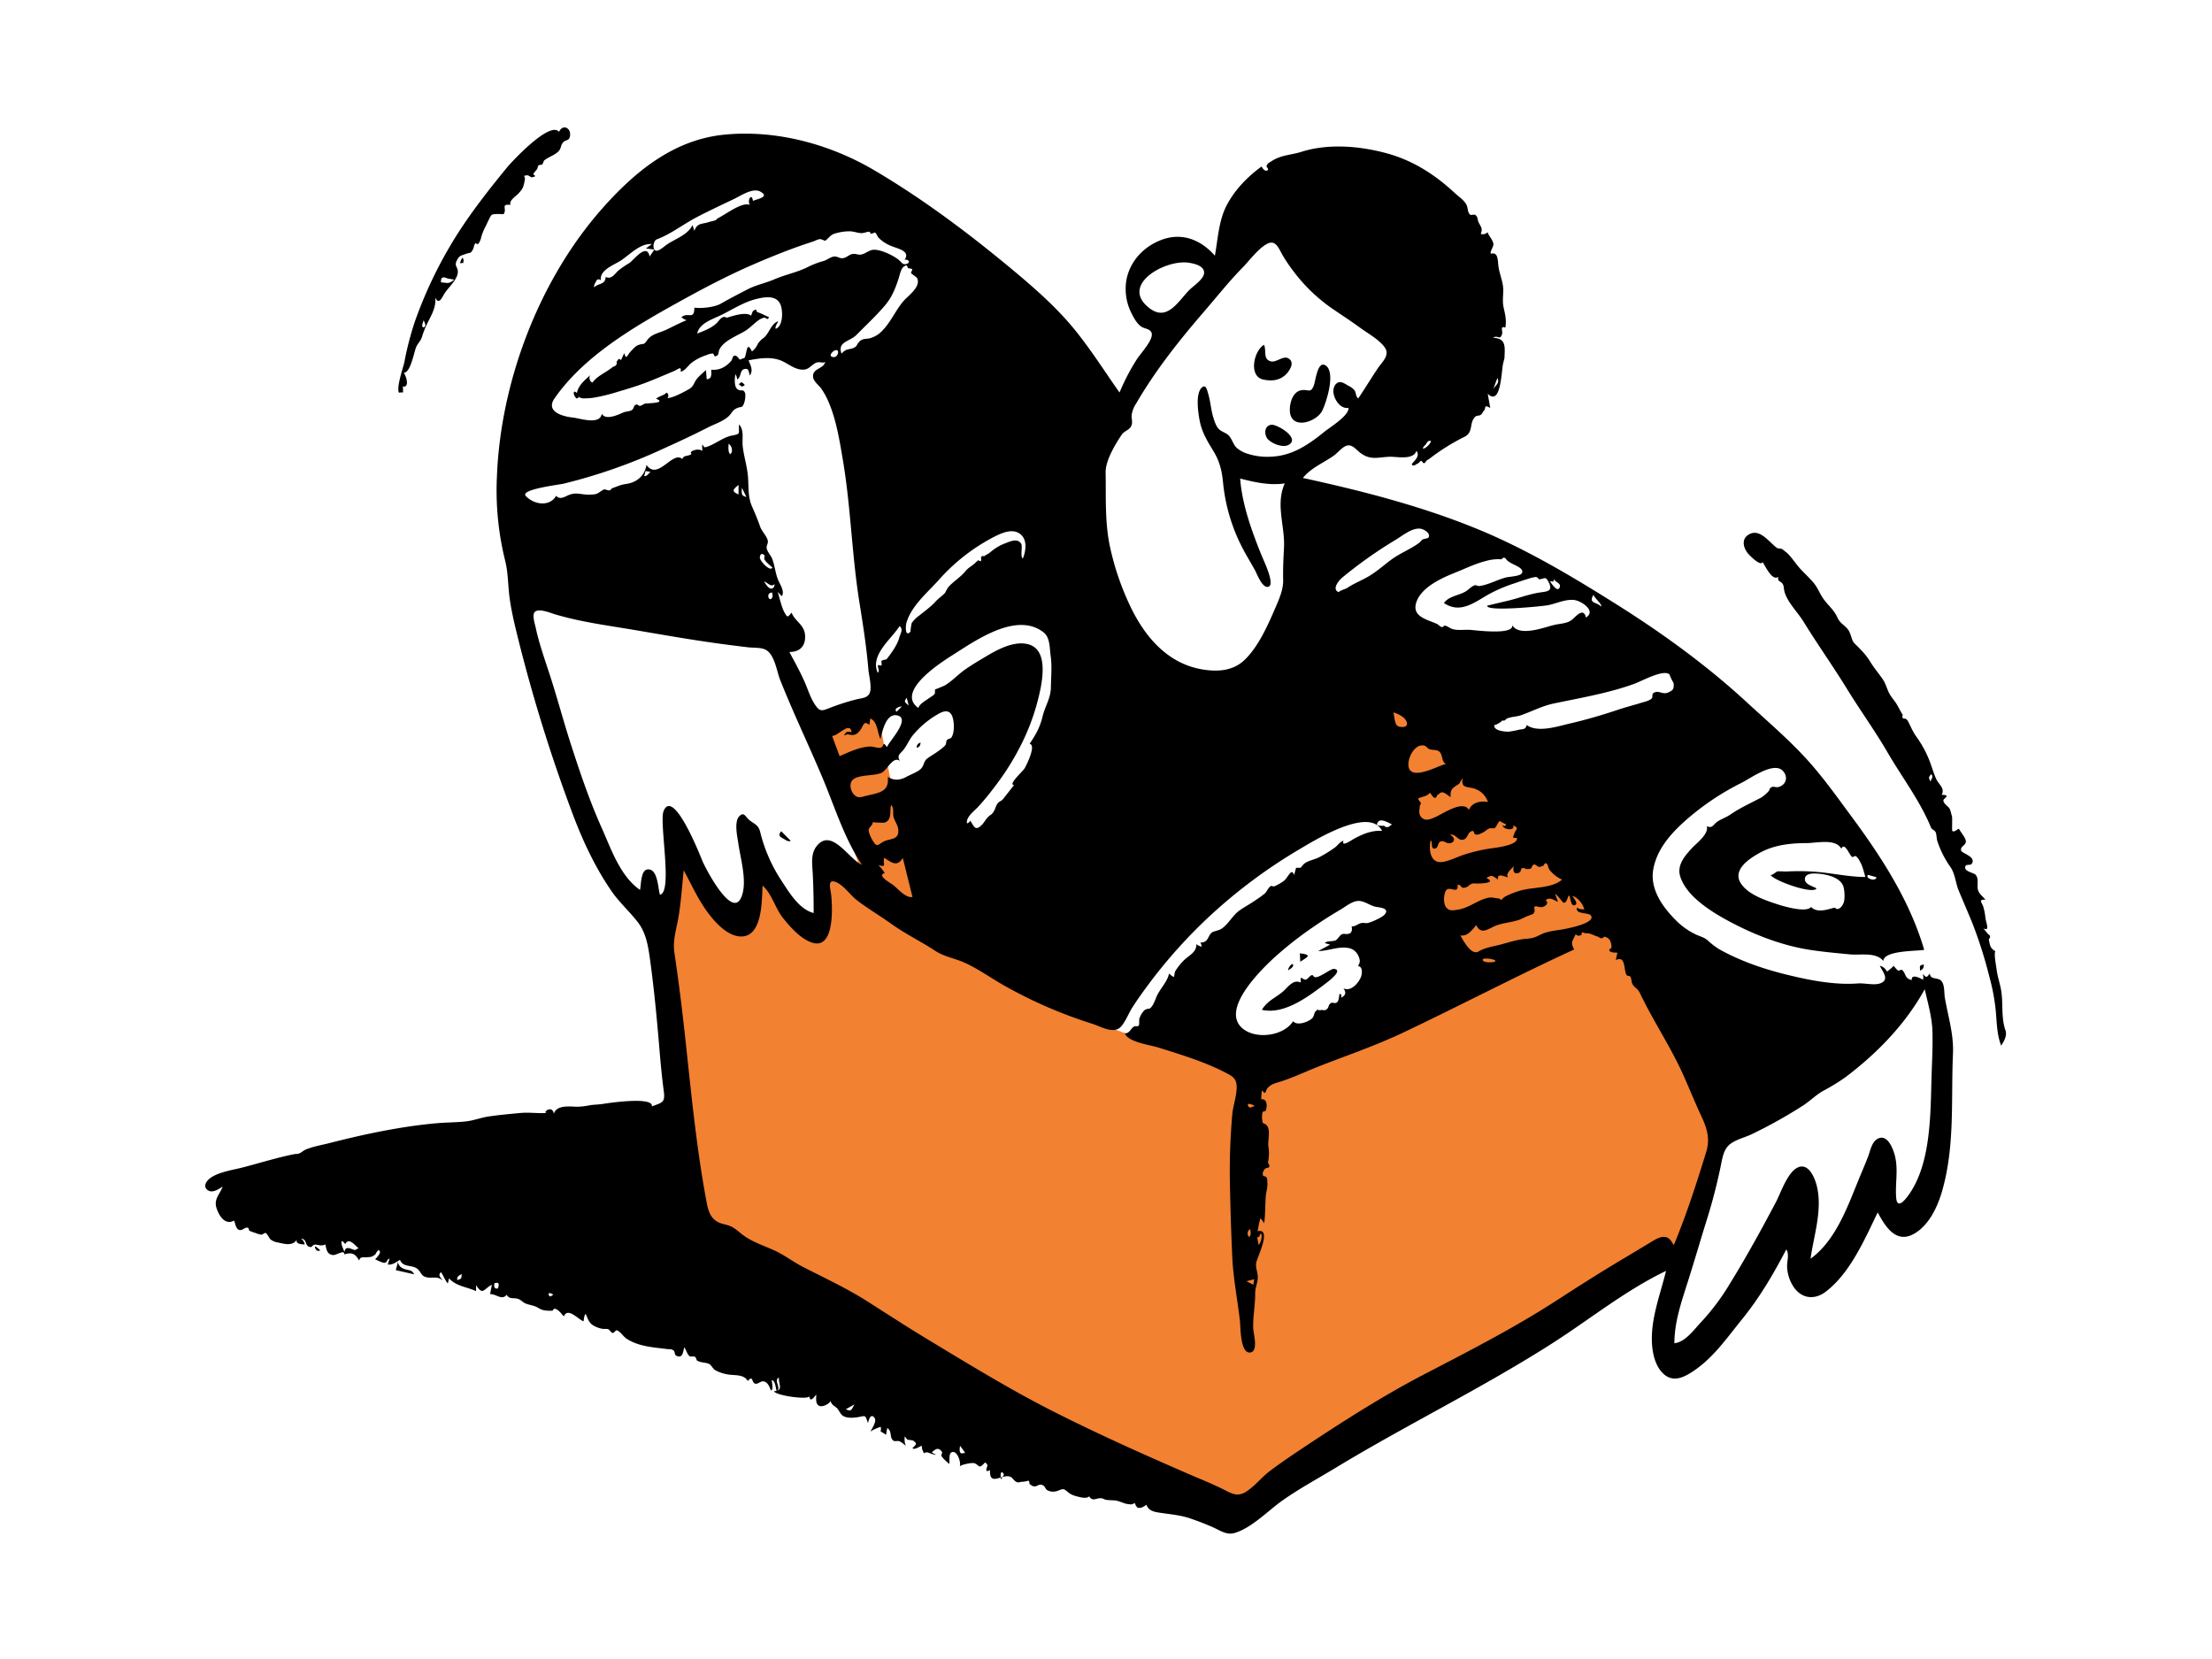 <svg id="react-group-199" xmlns="http://www.w3.org/2000/svg" width="1024" height="768" viewBox="0 0 1024 768">
  <g id="react-group-200">
    <rect id="react-rect-202" width="1024" height="768" fill="rgba(255,255,255,0)"/>
    <path id="react-path-203" d="M303.253,421.074q7.119,53.388,14.237,106.776l3.832,28.742c.484,3.627.027,10.781,1.87,14.028.651,1.145,2.362,1.689,3.62,2.364l12.991,6.975,109.888,59,105.461,56.62c3.638,1.954,9.522,7.05,13.449,5.707,3.733-1.276,7.548-4.424,10.937-6.409l19.517-11.438,118.1-69.211,48.725-28.555,13.332-7.813c2.324-1.362,2.626-1.314,3.541-3.626,3.42-8.643,5-18.544,7.424-27.512l8-29.649c1.189-4.41.631-4.979-1.309-9.236l-11.514-25.276q-12.778-28.05-25.557-56.1c-3.445-7.562-11.743-12.883-17.717-18.445l-92.757-86.359-7.068-6.581c-.388,13.184-2.993,27.357.828,40.093q9.406,31.352,18.811,62.7,4.547,15.154,9.092,30.307c.563,1.877,3.991,9.32,3.075,10.971-.508.915-4.838,1.841-5.776,2.2l-12.088,4.6-33.678,12.812L592.226,490.28c-3.424,1.3-7.445,3.715-11.061,3.514-3.235-.18-6.913-1.781-10.043-2.587l-16.51-4.253L522.181,478.6c-12.162-3.133-22.433-12.334-32.834-19.144L435.714,424.34c-4.093-2.68-4.108-4.209-5.739-9.1l-11-32.988c-1.957-5.871-4.364-11.767-5.842-17.778-2.438-9.92-3.884-20.189-5.815-30.219q-.873-4.539-1.747-9.079l-22.462,9.116c-1.085.44-6.373,1.753-6.843,2.832-.3.682,1.275,3.777,1.5,4.442q9.312,27.581,18.625,55.159l5.858,17.351-14-22q-5.5,18.5-11,37l-26-30-9,30q-14-18.5-28-37-1.663,9.654-3.329,19.308c-.335,1.943-.268,7.516-1.561,9.054-1.065,1.266-4.131.638-6.11.638" fill="#f28132" fill-rule="evenodd"/>
    <g id="react-group-201" transform="translate(95 59)">
      <path id="react-path-204" d="M799.187,439.01c-.525,16.754-.161,38.5-9.33,53.234-1.48,2.377-6.493,9.783-7.053,3.268-.549-6.4,1.025-12.73-.534-19.2-.834-3.462-3.639-11.024-8.434-7.9-2.443,1.594-3.087,5.529-4.043,8.013-1.414,3.675-3,7.292-4.487,10.939-5.2,12.731-10.588,27.924-22.147,36.349,1.513-10.978,5.636-22.7,2.864-33.8-.944-3.782-3.806-10.688-8.733-8.472-4.8,2.159-7.914,11.793-10.18,16.083-6.871,13.007-13.9,25.769-21.633,38.29a106.039,106.039,0,0,1-13.184,17.441c-3.183,3.37-7.152,9.065-12.169,9.567,0-9.6,3.16-18.881,6.045-27.924,3.1-9.724,5.932-19.531,8.978-29.273a254.566,254.566,0,0,0,6.57-25.5c.729-3.584,1.3-7.295,4.36-9.61,2.746-2.08,7.084-3.07,10.146-4.6A219.407,219.407,0,0,0,740,452.575c3.067-2.05,5.707-4.7,8.918-6.537a94.1,94.1,0,0,0,10.46-6.411c14.606-11.017,27.773-24.569,36.645-40.7,1.44,6.481,3.348,12.814,3.559,19.495.215,6.85-.181,13.743-.4,20.589M678.978,516.019c-2.336-3.945-5.895-2.329-9.031-.427q-7.3,4.426-14.636,8.795c-9.953,5.93-19.722,12.17-29.446,18.466-19.795,12.813-40.28,23.3-61.149,34.146-20.17,10.481-39.543,22.954-58.441,35.562-4.542,3.03-9.052,6.131-13.413,9.417-3.871,2.917-6.967,7.013-11.042,9.61-4.244,2.7-7.161.51-11.22-1.484-5.076-2.494-10.366-4.584-15.555-6.833-20.939-9.078-41.938-18.5-62.307-28.8-20.246-10.24-39.429-22.04-58.828-33.759-9.239-5.581-18.32-11.516-27.433-17.3-9.7-6.157-19.739-10.769-29.912-16-4.5-2.317-8.488-5.462-13.111-7.568-4.86-2.213-9.994-3.8-14.346-6.994-1.951-1.432-3.6-3.143-5.827-4.156-1.831-.831-3.909-.971-5.717-1.854-3.678-1.8-4.731-5.441-5.443-9.232-4.581-24.337-7.016-49.348-9.671-73.956-1.492-13.838-3.157-27.622-5.219-41.387-.93-6.206.94-11.014,1.922-17.051,1.146-7.051,1.6-14.25,2.367-21.349,3.624,6.714,6.758,13.76,11.369,19.887,3.4,4.515,9.205,10.918,15.464,10.767,9.728-.235,9.283-16.92,9.675-23.543,4.431,3.955,5.775,10.4,9.453,14.992,3.358,4.194,7.928,9.4,13.085,11.276,10.858,3.955,9.813-16.2,9.216-21.916-.3-2.867-1.919-7.4,1.922-6.1,3.537,1.2,6.979,6.195,9.952,8.484,5.139,3.958,10.776,7.247,16.048,11.025,6.541,4.688,13.6,8.076,20.268,12.442,4.171,2.731,8.721,3.344,13.268,5.352,6.662,2.943,12.547,7.329,18.888,10.857a213.27,213.27,0,0,0,40.222,17.455c4.444,1.362,10.366,5.2,13.737,1.256,2.076-2.428,3.44-6.137,5.2-8.859,2.229-3.446,4.6-6.8,7.054-10.088a233.846,233.846,0,0,1,29.2-32.563,242.7,242.7,0,0,1,40.883-30.365c6.3-3.691,32.586-20.234,38.365-8.591-4.749-.3-8.865,1.441-12.926,3.616-.991.531-6.1,4.181-4.906.964-1.485.278-2.787,2.214-3.911,3.075a62.145,62.145,0,0,1-7.14,4.438c-2.224,1.217-4.972,1.515-7,2.991-.74.539-1.189,1.413-1.895,2l-2.024.016-.909,3.362c-1.144-3.667-2.776,1.1-4.687,2.651a21.455,21.455,0,0,1-4.321,2.491c-1.011.449-1.167-.6-2.149.2-.872.705-1.428,2.258-2.366,3.142a37.961,37.961,0,0,1-3.907,2.847c-2.458,1.77-5.058,3.16-7.548,4.838-3.35,2.258-5.107,6.141-8.359,8.5-1.541,1.118-3.934,1.249-4.768,1.965-2.091,1.8-1.4,4.522-5.3,4.642a4.336,4.336,0,0,1,.641,1.849,5.119,5.119,0,0,1-2.478-1.156c.162,3.89-3.663,5.279-5.956,7.674a27.875,27.875,0,0,0-3.9,4.982c-.155.278-.451,2.495-.515,2.525-.354.17-2.509-1.723-2.3-1.565-.6,3.594-4.079,6.992-5.6,10.319-.8,1.753-1.617,4.571-3.2,5.8-.43.335-1.753-.015-2.846,1.15a10.333,10.333,0,0,0-2.053,3.566c-.217.757.044,2.715-.268,3.169-.572.83-1.462,0-2.358.61-1.656,1.134-1.7,2.906-4.121,3.139,1.67,4.058,11.754,5.309,15.419,6.463,10.365,3.262,21.239,6.52,30.928,11.516,2.506,1.292,4.877,2.357,5.321,5.334.619,4.142-1.492,9.65-1.895,13.834a297.289,297.289,0,0,0-1.086,34.278c.216,10.748.564,21.6,1.065,32.332.464,9.953,2.471,19.709,3.554,29.592.3,2.713.1,14.945,4.763,14.329,3.894-.514,1.435-8.869,1.362-11.264-.163-5.3.953-10.713.906-16.061-.022-2.571,1.1-4.786,1.21-7.246.107-2.431-1.1-4.352-.739-6.872.348-2.418,7.5-16.326.631-14.7.4-1.988.754-3.993,1.285-5.952a7.868,7.868,0,0,1,1.772,2.311c.611-4.272.407-8.536.786-12.81.17-1.937.955-4.058.687-6.01a6.287,6.287,0,0,0-.308-2.381,2.187,2.187,0,0,0-1.566-.7,2.32,2.32,0,0,1,.169-2.412,1.959,1.959,0,0,1,1.482-1.331q2.112-.25.482-2.427a19.578,19.578,0,0,0,.231-7.53c-.344-2.4.921-7.05-.368-9.188-1.505-2.5-2.253-.075-2.533-3.539a8.519,8.519,0,0,1,.187-2.992c.323-.8,1.294-.47,1.418-.753.843-1.925.9-5.715-2.084-5.386q.176-2.062.35-4.125c2.155,2.481,1.4.381,2.624-1,1.646-1.858,3.256-2.178,5.609-2.913,6.271-1.956,12.313-4.9,18.441-7.287,12.976-5.057,26.193-9.572,38.789-15.548,26.493-12.571,52.46-26.214,79.115-38.453-1.9-3.534-.72-3.706.672-7.024,1.858,1.29,1.467.39,2.789.311q-.18-1.66,1.032-1a5.178,5.178,0,0,0,1.978.209c1.65.283,3,1.191,4.5,1.536a5.414,5.414,0,0,0,1.623.818,2.6,2.6,0,0,0,1.356-.787c2.428.45,3.246,2.279,3.353,4.927.018.461-1.392.933-.988,1.552.705,1.082,2.6.824,3.689.962q-.357,1.686-.713,3.37c4.765-2.2,3.522,4.684,4.967,6.945.4.631,1.3.127,1.767.858.608.954.425,2.3.944,3.255,1.173,2.149,2.347,1.888,3.516,4.349,6.109,12.849,14.236,24.82,20.1,37.945,2.792,6.247,5.31,12.6,8.225,18.793,2.682,5.7,4.215,10.544,2.3,16.767-4.434,14.437-9.176,29.137-14.987,43.082q-.435-.691-.871-1.383M369.685,623.781l-1.248,2.125c-.924-5.315,1.538-2.85,1.248-2.125m-19.558-9.952c-1.333-.4-.757-2.576-.714-3.507a31.266,31.266,0,0,1,2.372,3.276l-1.658.231m-53.6-20.432,3.994-2.239c-1.613,3.144-1.613,3.144-3.994,2.239M212.2,316.46c-2.139,5.25,4.383,37.666-1.689,38.724-.871-2.845-.98-10.679-4.585-11.614-4.473-1.161-4.032,6.9-4.643,9.4-9.183-6.389-13.262-18.727-17.649-28.505-5.592-12.463-9.992-25.426-14.194-38.412-3.593-11.1-6.564-22.4-10.2-33.487-2.281-6.962-4.74-13.941-6.274-21.117-.333-1.559-1.644-5.512-.53-6.994,1.619-2.155,7.447.313,9.325.879,12.183,3.666,24.821,5.244,37.338,7.374,13.907,2.365,27.783,4.81,41.774,6.644q5.244.687,10.494,1.314c2.27.274,5.706,0,7.862,1.018,4.364,2.059,5.293,9.939,6.914,14.027,6.047,15.252,13.164,30.022,19.531,45.136,5.736,13.615,10.084,28.1,18.329,40.5-6.149-2.726-13.942-17.138-20.813-8.831-2.954,3.572-2.209,8.278-1.973,12.553.342,6.18.449,12.406.449,18.6-6.724-1.747-11.242-9.38-14.772-14.787a71.951,71.951,0,0,1-9.994-22.81c-.925-3.666-3.377-3.757-5.556-5.951-1.4-1.41-2.1-3.31-4.112-1.259-2.524,2.578-.845,9.717-.409,12.761,1.035,7.243,4.43,18.39,1.13,25.2-4.454,9.185-16.389-13.926-17.787-17.264-.711-1.7-13.409-34.284-17.971-23.086m-8.338-157.41,2.255.345c-.606.535-1.867,2.411-2.9,1.915l.642-2.26m39.83-8.547c-.235.259-.472.517-.708.776-1.078-1.348-.7-3.313-.7-4.872a3.632,3.632,0,0,1,1.4,4.1m3.219,14.956v4.406c-2.986-1.294-3.045-1.962,0-4.406m3.626,5.6c-2.092-.574-2.342-1.037-2.048-4.252.867,1.8,1.438,2.988,2.048,4.252m12.042,32.63c-.877,2.256-6-3.12-5.814-4.729.179-1.535.966-1.993,2.052-1.006.359.327-.174,1.508.055,1.918.827,1.484,2.494,2.7,3.707,3.817m.057,13.592c-1.284,3.206-3.573-1.843-.218-1.981a4.519,4.519,0,0,1,.218,1.981m-2.491-5.055q-.745-.994-1.449-2.019c1.728.349,3.1,2.867,4.923,1.187-.216,2.562-2.036,2.633-3.474.832M148.4,170.584c-2.779-3.033,15.342-5.162,17.528-5.683A251.545,251.545,0,0,0,211.6,148.927c7.076-3.2,14.116-6.447,21.026-10,2.984-1.533,7.074-2.833,9.566-5.135,1.779-1.643,1.708-2.886,4.02-3.865,1.963-.829,2.061-.046,2.96-1.546a10.841,10.841,0,0,0,.835-5.174c-.861-2.663-2.134-.5-3.921-2.339-1.287-1.323-.975-5.085-.624-6.643a5.378,5.378,0,0,1,.788,2.416c1.939-.956,1.157-4.239,3.278-4.777,2.235-.566,2,1.175,2.587,2.955,1.689-2.48.335-4.595-.579-7.017,4.647-.87,9.64-1.713,14.246-.167,3.331,1.117,6.182,3.864,9.7,4.4,3.444.519,4.106-1.114,6.645-2.771,2.061-1.345,3.831.239,4.892-.777-.654,3.43-6.277,2.961-5.585,7.247.312,1.929,2.676,3.662,3.752,5.163a32.759,32.759,0,0,1,3.348,6.09c3.579,8.258,5.109,17.841,6.611,26.672,3.706,21.8,4.175,44.026,7.661,65.894,1.661,10.416,3.326,20.838,4.189,31.356.216,2.63,1.822,8.6.508,11.125-1.111,2.136-3.583,2.142-5.753,2.659a103.271,103.271,0,0,0-12.306,3.9c-3.651,1.361-4.712,2.2-7.056-1.239-2.267-3.324-3.388-7.286-5.01-10.93-2.066-4.643-4.562-9.123-6.958-13.6,4.707,0,7.416-2.541,7.291-7.324-.136-5.3-4.493-6.555-6.289-10.909-1.747,2.269-1.894,2.333-3.139.179-1.424-2.463-2.385-6.97-3.256-9.764l1.869,1.994c1.571-2.162-.89-5.57-1.713-7.606-1.27-3.144-1.494-6.543-2.7-9.678-.657-1.711-2.179-3.058-2.552-4.843-.249-1.2.749-2.332.512-3.545-.412-2.112-2.8-4.378-3.544-6.526-1.143-3.3-2.384-6.213-3.8-9.432-1.919-4.357-1.473-8.929-1.824-13.566-.364-4.808-1.9-9.408-2.448-14.2-.376-3.307.8-7.471-1.7-10.12-.293,4.4.969,4.335-3.168,5.127-4.71.9-8.126,4.41-12.579,5.457-.918.216-1.587-3.794-1.229,1.676-2.136-1.577-6.7.381-4.994,1.317-1.289,1.379-3.828.425-4.252,2.491-4.381-4.259-11.406,10.238-16.623,2.676-.861,5.125-4.572,8.155-9.554,8.833-2.505.34-4.049,1.175-6.272,1.926-.451.151-.617.8-1.151.975-.816.266-2.014-.537-2.6-.381-1.2.318-2.528,1.893-4.2,2.206a20.244,20.244,0,0,1-5.924-.028c-2.4-.278-3.453-.562-5.8.228-2.112.711-4.374,2.7-6.334.534-3.079,5.327-10.42,4.025-14.045.065M290.739,106.3c-2.33-.279-.712-2.283.367-2.885,2.932-1.634,2.149,3.187-.367,2.885m-129.02,19.116c13.676-19.73,37.068-33.286,57.65-44.692,11.242-6.23,22.717-12.269,34.521-17.368,5.869-2.534,11.806-4.97,17.8-7.2,3.2-1.189,6.439-2.27,9.68-3.346.9-.3,2.526-1.209,3.464-1.12-.162-.016,2.331.662,1.841.875,1.606-.7,2.37-2.522,4.258-3.251a22.881,22.881,0,0,1,7.1-1.233c2.011-.066,3.752.765,5.668.83,1.259.042,2.329-.556,3.562-.644.631-.044.575.9.955.955.165.024,1.845-.607,1.861-.6.612.393,1.154,1.927,1.707,2.526a17.672,17.672,0,0,0,6.029,3.819c2.574,1.1,8.853,2.206,5.943,6.276,2.067-.3,3.029,1.571.441,2.044-1.4.257-2-1.027-3.042-1.9-2.4-2.02-8.243-4.9-11.707-4.766-1.949.073-3.455,1.552-5.252,2.089-1.769.528-2.645-.291-4.2-.161-1.814.151-2.982,1.686-4.711,1.959-1.619.256-2.521-.848-3.968-.771-1.72.091-3.386,1.585-5.028,2.087a37.262,37.262,0,0,0-7.08,2.665c-4.942,2.565-10.461,3.539-15.554,5.747-4.072,1.765-8.689,2.694-12.457,4.646-4.19,2.169-8.4,4.33-12.5,6.687-2.964,1.7-8.99,2.289-12.258,1.856-.047,6.018-3.009,1.8-5.994,4.435a6.787,6.787,0,0,0,2.4,1.374c-3.235,1.292-6.225,2.9-9.359,4.385-3.239,1.536-6.695,1.874-8.823,4.779-1.96,2.677-1.3,1.3-4.221,2.35-1.342.484-2.509,1.96-3.476,2.951-1.662,1.7-2.03,4.284-2.979.782-.277.427-1.367,3.146-1.579,3.215-1.189-1.262-1.36.234-2.025.769q.525,1.745-1.5,2.286-1.024.762-2.074,1.493c-2.536,1.759-5.764,3.268-7.55,5.889a2.407,2.407,0,0,1-1-3.487c-2.517,2.32-5.52,4.7-6.2,8.274a2.792,2.792,0,0,0-1.092-.654c-1.022.69.309,2.746.957,3.209,2.826-1.1-.706-.7,1.193-.523.541.05,1.1.455,1.694.462a30.413,30.413,0,0,0,5.132-.328,85.845,85.845,0,0,0,11.3-2.791c4.036-1.2,8.073-2.4,12.02-3.87,3.25-1.212,6.446-2.563,9.641-3.909,1.276-.538,2.551-1.083,3.829-1.617,2.427-1.014,3.707-2.68,3.368.174,1.933-.321,3.608-3.053,5.092-4.168a23.551,23.551,0,0,1,6.91-3.536,8.672,8.672,0,0,1,2.774-.739c.508,0,.812,1.431,1.132,1.353,2.22-.538,1.208-1.768,2.206-3.54,2.183-3.873,8.063-6.015,11.674-8.215,2.292-1.4,3.919-3.276,6.035-4.823a7.964,7.964,0,0,1,2.746-1.349c.794-.235,1.768,1.589,2.283-.244-1.847-.755-3.37-1.686-5.147-2.237-1.257-.391.251-1.728-1.741-.932-.8.32-1.075,1.868-1.369,2.516-2.225-1.987-8.481.072-11.121.9-.182.057-1-.373-1.381-.347-1.524.1-2.585,2.153-3.588,3.037-2.667,2.349-5.56,3.331-8.844,4.672.874-4.775,7.3-6.731,11.046-8.56,5.48-2.674,10.582-6.087,16.582-7.525,4-.959,9.291-1.73,11.017,2.916,1.033,2.785,1.163,9.7-2.332,10.989-.369-1.3.813-2.411,1.169-3.539-3.479,1.328-4.052,5.507-6.694,7.688a9.8,9.8,0,0,0-2.734,2.8,9.322,9.322,0,0,1-2.726,3.524c-2.731-5.8-2.269,2.145-3.654,3.142.557-.4-2.257.77-1.921.646-.13.048-1.356-1.938-2.151-1.9-1.447.076-1.169,1.669-1.866,2.471-2.363,2.714-5.416,4.494-9.219,4.067-.089,1.931.507,4.238-2.13,4.414l-.346-4.281c-1.435,1.452-3.324,2.831-4.492,4.512-1.329,1.913-1.187,3.091-3.392,4.366-2.3,1.333-7.206,3.959-9.948,4.186a1.737,1.737,0,0,0-.358-2.605c-1.379,1.422-3.415,1.562-4.883,2.846,5.1,2.129-3.915,2.019-5.058,2.26-.765.162-1.433.859-2.208,1.016-1.029.209-1.162-.873-2.048-.53-1.3.5-.77,1.919-2.126,2.631-.974.512-2.626.505-3.725.991-2.619,1.16-8.2,3.729-9.968.613-.9,5.346-10.058,2.092-13.449,1.732-4.644-.493-12.733-2.673-8.425-8.89m19.506-54.7a1.308,1.308,0,0,1,1.973.124c-.916-4.838,6.169-7.187,9.26-9.244,4.1-2.728,8.926-8.021,14.291-7.6l-2.742,2.034,3.912.507q-1.1,1.62-2.208,3.238c-1.2-6.636-7.486,1.742-9.3,2.963a40.683,40.683,0,0,0-5.284,3.644c-1.612,1.485-3.067,4.159-5.732,2.823-.243,3.79-3.29,2.762-5.4,4.861-.088-1.317.666-2.248,1.231-3.348M209.059,51.8c6.485-2.429,12.131-6.92,18.242-10.128,5.837-3.065,11.792-5.817,17.726-8.676,3.01-1.451,8.524-5.2,11.965-3.291,4.643,2.582-1.749,3.415-3.409,4.309-.614-3.976-2.765-.374-1.48,1.838-3.543-1.53-11.27,4.456-14.65,6.107-.765.374-.422.59-1.292,1.03-.214.108-2.432.613-3.067.826-3.182,1.065-5.279.219-6.65,4.06l-.861-2.714c-1.992,4.473-8.047,6.431-11.919,9.076-1,.682-3.848,3.327-5.114,2.78-1.762-.762-1.055-4.632.509-5.217M326.046,65.286c2.738.181.1,1.458.85,2.3-.085-.1,1.649,1.384,1.422.978.306.546,1.041.526,1.417,1.636,1.3,3.817-4.36,7.761-6.267,9.927-3.708,4.213-5.851,9.548-9.715,13.626a12.54,12.54,0,0,1-5.9,3.8c-1.693.481-3.484-.034-5.04,1.594-1.253,1.311-.969,2.056-2.354,2.753-2.44,1.229-3.515.151-5.889,2.807-2.043-5.554,3.827-5.545,6.89-8.649,4.228-4.285,8.861-8.608,12.826-13.192,3.522-4.073,4.933-7.644,6.605-12.592.527-1.56,1.1-4.9,2.554-5.884,2.263-1.524.9.78,2.6.893m13.464,144.28a88.7,88.7,0,0,1,25.745-20.082c3.451-1.73,8.364-4,11.941-1.337,3.508,2.61,2.753,7.817,1.339,11.359-1.355-.532-.076-5.51-.779-6.74-1.534-2.684-4.844-1.259-7.1-.359a22.184,22.184,0,0,0-7.081,4.131c-.848.775-2.471,1.47-3.014,2q-1.224-.509-1.441.74a2.078,2.078,0,0,1-.061,1.506c-.119.157-1.18-.487-1.331-.358-.688.589-1.332,1.282-2.009,1.829-1.359,1.1-2.515,1.619-3.766,3.151-2.416,2.961-5.612,4.7-8.039,7.517a18.36,18.36,0,0,0-1.328,2.416c-1.227,1.432-3.046,2.565-4.43,4.081-2.393,2.619-4.948,4.377-7.709,6.623a13.812,13.812,0,0,0-3.367,3.351,20.734,20.734,0,0,0-.576,3.987c-2.708,2.968-2.181-3-1.977-3.746,2.2-8.049,9.634-14.092,14.979-20.072m-14.781,54.427c.337,1.264.614,2.309.956,3.592-2.147-1.761-2.147-1.761-.956-3.592m-2.319,4.14q-1.184,1.193-2.381,2.37c-1.757-1.857,2.7-2.688,2.381-2.37M321.3,236.171c-.84,3.4-3.915,7.517-6.029,10.2.233-.3-1.8.3-2.036.434-.753.436,1.05,3.262-1.559,2-.926.524.9,2.658-.361,3.613-3.636-8.285,6.292-15.463,10.136-21.613,1.88,1.726.321,3.463-.151,5.368m-23.617,44.794c2.651.682,4.03.253,5.82-2.351,1.076-1.564,1.469-4.334,3.93-1.994l.434-3.009c3.513,1.441,3.218,6.649,4.753,9.535.747-3.265,2.516-12.386,7.933-10.923,6.081,1.643-4.04,12.1-4.98,14.663-2.067-3.208-1.254-.224-2.831.228-1.353.389-3.467-.607-5.111-.517-5,.272-9.4,2.522-13.965,4.427l-3.47-9.357c2.69.207,8.252-6.953,9.042-1.749-1.995-.347-2.557-.259-3.529,1.557a4.686,4.686,0,0,1,1.974-.51m11.228,40.711c-.008-.025,5.174.3,5.636.126,3.546-1.3,2.235-5.317,2.96-8.16,1.462,1.344.687,3.8,1.138,5.536.529,2.044,2.061,3.786,2.2,5.972.323,4.939-3.73,3.843-6.8,5.441-2.625,1.366-2.916,3.084-5.133-.6-.6-1-1.89-3.591-1.758-4.865s2.129-2.311,1.756-3.453m4.176,21.372-1.433-1.605c4.27,1.307,1.752-.658,2.734-3.345,3.277,2.182,5.95,4.425,8.543.056l4.48,18.07c-3.009.708-6.891-3.941-8.955-5.538-1.192-.923-7.807-4.478-3.835-5.514l-1.534-2.124m29.244-56.742c-2.487,2.365-4.992,3.689-7.7,5.548-2.375,1.632-1.557,3.505-3.616,5.325-1.367,1.21-4.572,2.442-6.261,3.365-3.009,1.644-5.7,1.957-8.8.117.842,6.781-3.8,7.312-9.583,8.655-2.757.641-4.389,1.62-6.376-.9-1.361-1.728-1.894-4.857-.2-6.438,2.689-2.512,9.853-1.645,13.3-3.225,2.618-1.2,5.285-7.949,8.515-5.492-1.667-2.655.274-3.37,1.723-5.263,1.587-2.075,2.562-4.5,4.2-6.559a42.446,42.446,0,0,1,12.341-10.206c3.9-2.075,5.946-.606,6.53,3.752.294,2.191.283,5.455-.944,7.4-.391.62-1.682.627-2.073,1.209-.681,1.017-.056,1.76-1.063,2.718m45.753-52.593c3.111,2.408,2.808,7.468,3.3,10.914.691,4.857.19,9.557.116,14.5-.078,5.183-2.621,8.559-3.818,13.417-1.33,5.4-3.047,8.266-6.031,12.8,3.236.509-1.58,10.173-2.374,11.424-.862,1.358-7.813,7.616-4.833,7.616-1.644,2.168-3.434,4.393-5.072,6.5-.645.83-1.776,1.156-2.284,1.742-1.035,1.191-1.1,2.253-1.839,3.643-1.125,2.109-1.5,1.546-2.974,3.076-1.021,1.057-1.691,2.452-2.694,3.465-3.232,3.263-3.644.59-5.451-1.923a2.031,2.031,0,0,1-1.476,1.266c-.566-2.844,3.33-5.717,4.968-7.445a112.859,112.859,0,0,0,7.507-9.049,120.432,120.432,0,0,0,13.247-21.238,102.552,102.552,0,0,0,8.483-25.5c1.212-6.683,2.364-18.147-6.566-19.847-6.495-1.236-13.655,2.71-19.009,5.9-3.263,1.946-6.544,3.881-9.652,6.07-3.374,2.374-6.29,5.734-9.952,7.639,2-1.042-4.606,2.094-3.594,1.212-.474.412-.065,1.671-.378,2.239-.408.739-1.826,1.469-2.462,1.947-1.68,1.262-4.364,2.553-5.128,4.637-10.656-7.6,10.535-21.1,15.967-24.535,10.775-6.817,29.524-20.137,42-10.478m28.744-73.933c-.1-5.474,4.356-12.947,7.367-17.411,1.473-2.185,3.826-2.1,4.689-4.675.5-1.484-.155-3.04-.007-4.53a13.054,13.054,0,0,1,2.082-5.363c9.113-15.657,20.185-29.515,31.978-43.175,5.815-6.734,11.328-13.727,17.6-20.053,2.62-2.642,9.661-12.14,13.689-11.19,2.133.5,3.374,3.758,4.337,5.419a73.135,73.135,0,0,0,5.278,7.846A77.55,77.55,0,0,0,521.79,83.9c4.344,2.954,8.733,5.825,12.981,8.92,3.5,2.547,8.784,5.459,11.281,9.035s-1.17,6.606-3.175,9.576c-3.116,4.619-5.982,9.4-9.111,14.019-1.243-.894-.922-2.71-1.774-3.855a8.683,8.683,0,0,0-2.869-2.055c-2-1.2-3.965-2.665-5.772-.656-3.163,3.516,1.186,11.827,5.874,10.915.552,3.47-8.809,9.185-11.155,11.1-7.2,5.858-14.627,10.951-24.138,11.481a29.865,29.865,0,0,1-11.511-1.366,13.414,13.414,0,0,1-5.032-2.809c-1.608-1.61-2.018-4.006-3.578-5.6-1.353-1.383-3.211-1.6-4.563-2.984s-2.023-3.583-2.572-5.382c-1.074-3.515-1.277-7.222-2.309-10.745-.621-2.119-1.131-4.952-3.156-2.916-2.941,2.958-1.464,12.259-.711,15.8,1.077,5.056,3.6,9.132,6.247,13.482,2.868,4.719,3.927,9.1,4.441,14.556a83.094,83.094,0,0,0,8.459,29.225c1.921,3.872,4.222,7.513,6.3,11.3.969,1.765,3.14,7.787,5.775,7.755,4.21-.052-1.787-12.329-2.619-14.39-4.612-11.415-9.017-23.413-10.005-35.773,6.611,1.7,13.817,3.319,20.663,2.24-4.419,9.882.2,19.721-.368,29.893-.282,5.1-.486,9.807-.381,14.893.093,4.46-1.921,8.918-3.662,12.951-3.458,8.009-7.811,17.889-14.233,24.024-5.369,5.129-12.551,5.53-19.566,4.349-15.958-2.688-26.443-14.955-33.14-28.887a124.573,124.573,0,0,1-9.634-28.224c-2.364-11.249-1.74-22.574-1.95-33.984m20.724-75.811C422.655,73.194,444.3,60.958,455.31,62.624c2.584.39,7.338,1.458,7.1,4.83-.2,2.756-4.8,5.828-6.56,7.529-5.033,4.854-10.155,14.877-18.3,8.986M545.881,323.386c-.511-.458-4.679.666-3.028-1.8,1.372-2.049,5.176.519,6.558,1.046-1.139.787-2.13,2.006-3.53.754M483.872,453.7c-1.28.158-2.618-3.294,2-.715l-2,.715m-.132,56.261c.159,1.547.632,2.567-.467,3.692a2.342,2.342,0,0,1,.467-3.692m1.873,23.246q-.2,1.263-.406,2.525l-3.2-1.618,3.6-.907m1.3-19.6c1.588.594.849-1.3,2-1.572a6.521,6.521,0,0,1-1.231,5.3c-.108-.386-.69-3.7-.771-3.729M527.5,373.335c-2.228-.284-2.565,2.07-4.226,2.983-1.072.59-4.336.147-4.945,1.276l2.413.7-5.523,2.977c4.428,0,9.042-2.115,13.44-1.494a6.109,6.109,0,0,1,4.388,2.4,7.8,7.8,0,0,1,1.444,3.519c.123,1.216-.825,2.056-.657,2.636,1.982.054,1.748,3.3,1.3,4.63-.965,2.873-4.8,7.372-8.233,5.55,1.437,2.039,1.071,3.2-1.054,4.386.193-.674.335-1.853-.751-1.736-.279,1.13-.172,2.922-1.095,3.774-1.033.953-1.955-.161-2.943.459-1.171.736-.819,1.891-1.74,2.689-1.218,1.054-1.392.305-2.848.51-2.205.312-.8-1.058-2.564.728-.611.616-.508,2.219-1.5,3.121-1.9,1.731-6.977,3.535-8.8,1.315-4.381,6.943-17.512,8.609-23.624,3.128-9.748-8.741,8.428-26.518,14.429-32.152A170.265,170.265,0,0,1,513.9,369.482c3.846-2.678,7.793-5.109,11.823-7.495,2.486-1.473,5.608-4.162,8.663-3.9,2.74.232,5.081,2.358,7.966,2.779,2.086.3,6.139.806,3.507,3.636-1.231,1.322-6.065,3.46-7.711,3.782-.967.189-1.986-.173-2.944.023-1.622.333-2.736,1.7-4.5,1.528.559,2.619-.461,3.852-3.2,3.5M556.35,276.1c0,2.049-3.739,1.538-4.52.842-1.286-1.145-1.331-4.569-1.808-6.126,2.174.547,6.326,2.549,6.328,5.284m-30.128-67.6a203.459,203.459,0,0,1,24.848-17.591c3.127-1.867,7.542-5.633,11.426-5.163,1.629.2,5,2.069,3.77,4.132-.229.386-2.042.541-2.6.821-.635.317-1.133,1.191-1.722,1.623-4.08,2.993-8.982,4.832-13.075,7.9-3.364,2.517-6.5,5.333-10.122,7.493-3.474,2.071-7.1,3.382-10.4,5.676.065-.046-4.29,1.52-3.436,1.805-3.823-1.279.215-5.788,1.315-6.693m52.378-2.4c4.667-1.86,9.233-4.117,14.119-5.367a20.847,20.847,0,0,1,7.465-.812,1.108,1.108,0,0,1,1.714-.5,5.571,5.571,0,0,0,2.2,1.972c1.392,1.07,6.517,2.469,5.493,4.832-.677,1.563-5.816,1.693-7.226,2.044-4.251,1.059-8.215,3.441-12.594,4.026a7.425,7.425,0,0,1-1.768-.44c-1.709.373-3.131,2.146-4.6,3-3.16,1.829-7.7,2.136-9.969,5.293,7.348,4.981,13.723.041,20.183-3.72a67.444,67.444,0,0,1,12.253-5.321c2.21-.754,4.44-1.538,6.68-2.2a14.854,14.854,0,0,1,2.858-.73,1.611,1.611,0,0,1,1.954.994c2.708-.09,2.94-1.789,4.57,1.38,2.3,4.468-1.218,4.241-4.522,4.79-4.582.76-9.242,2.472-13.757,3.607-1.041.262-10.172,2.379-10.183,2.454-.414,2.882,25.792.213,28.042-.219,3.97-.764,8.228-2.933,12.338-2.41,3.156.4,10.345,5.031,5.311,8.107-.991-4.744-4.393-.826-6.169.775-2.366,2.131-5.756,1.926-9,2.761-4.438,1.14-15.8,5.418-18.951-.036,1,4.78-17.113,2.351-19.6,2.193-2.427-.155-5.56.361-7.906-.331-1.53-.451-2.381-1.446-3.821-1.67a2.685,2.685,0,0,1-1.268.776,8.052,8.052,0,0,1-1.977-1.408c-4.85-2.229-12.354-3.461-9.659-10.562,2.542-6.7,11.625-10.818,17.79-13.276m45.459,4.139q.181-.626.362-1.252c.015,1.279,3.065,1.825,2.713,3.482-.781,3.669-4.3-1.844-4.6-2.445l1.528.215m18.622,6.1c.353,1.5,4.409,4.7,3.4,5.441-1.6-2.174-6.019-1.187-3.4-5.441m-68.417,137.14c1.485-2.945,5.974,2.07,5.5-2.958,2.441.221.917,2.078,3.842,1.262,1.1-.306,1.837-1.521,3.173-1.8.356-.075,1.9.047,2.426.031,1.759-.054,8.653-.25,3.908-2.557,2.656-1.756,2.983-.865,5.38.744-.615-3.326,2.912-1.438,4.554-1.023-1.171-1.9,1.735-3.915,2.678-5.2-.338,1.975-.16,4.186,2.7,2.923.712-.314.552-1.71,1.117-1.938,1.034-.417,1.612.342,1.983.3a5.368,5.368,0,0,0,1.9-.125c1-.375.516-1.713,1.78-1.912.823-.129,1.424,1.081,2.429,1.091.516,0,1.377-.519,1.769-.491.069.005.56-1.179,1.163-1.208.882-.043,1.241,2.32,1.563,2.779a15.1,15.1,0,0,0,5.965,4.786c-4.284,3.928-12.926,3.512-18.313,4.836A37.66,37.66,0,0,0,601.7,356.1a6.6,6.6,0,0,0-1.663,1.542l-1.135-.753c-1.463.09-2.847-.634-4.494-.356-5.087.858-9.07,4.669-14.24,5.518-2.323.382-4.232.915-5.745-1.1-1.328-1.766-1.108-5.6-.162-7.48M567.289,330c1.153.975-.234,4.149,2,3.8,1.584-.245,1.268-2.7,2.512-3.223,1.634-.683,2.62.938,4.156.788,2.863-.282,2.7-2.782.28-3.88,2.515-.664,3.321,2.31,5.548,2.283,2.925-.035,2.227-3.486,4.716-4.058,1.078-.248.718,1.335,1.417,1.532,1.4.393,2.375-.282,3.613-.876,1.108-.531,1.9-1.557,3.108-1.9.551-.159,1.951.132,2.355-.163.815-.594,1.545-2.908,2.347-3.214a17.2,17.2,0,0,0,2.843,1.5q-.347,1.465-1.606.349c0,2.2,6.128,2.892,4.871.167,3.314,1.372.846,2.078.515,3.993-.132.77-.58.749-.447,1.563.061.375,1.8.052,1.776.563-.146,3.291-10.635,4.3-12.622,4.593a76.557,76.557,0,0,0-11.973,2.857c-2.953.927-8.043,3.582-11.185,3.417-4.519-.237-5.108-6.133-4.222-10.094m-10.1-33.582c-1.1-3.661,2.433-11.223,7.037-10.278,1.132.232,1.411,1.17,2.289,1.586,1.226.582,3.22.276,4.283.877,2.383,1.349,1.182,4.786,3.57,6.028-3.77.914-15.428,7.606-17.179,1.787m4.363,14.224c1.624-.873,4.257-.985,5.364-2.664.552.382,1.595,2.7,2.584,2.346.462-.165.939-1.422.906-1.421.881-.025,1.056-1.218,2.4-1.084,1.236.124,2.62,1.61,3.721,2.164-.189-3.684.755-4.036,3.742-6.008.655-.432,1.2-2.054,1.806-2.71-.578,3.866.879,3.887,3.966,4.468,3.87.728,6.281,2.806,7.832,6.545-3.3-.643-7.552.131-8.852,3.676-2.632-4.809-12.2,1.827-15.293,3.186-2.3,1.009-4.969,2.365-6.9.014-1.356-1.656-.579-3.648-.55-5.119.008-.462.485-.489.441-1.177-.056-.878-1.2-1.229-1.175-2.216m35.21,75.621c-.871.33-5.354.515-5.383-.97-.024-1.312,7.912.01,5.383.97m-7.282-4.8c-3.392,2.091-7.187-5.277-8.434-7.4,3.558.455,5.295-2.521,7.391-4.783,1.994,4.369,5.022,2.06,8.207.6,3.756-1.721,7.872-1.734,11.72-3.115,1.2-.431,2.308-1.072,3.48-1.565q1.416-.529,2.822-1.086a2.167,2.167,0,0,0,.708-2.215q-.473-1.1.645-1.393a11.208,11.208,0,0,0,2.714.459c1.483-.294,3.614-1.693,1.824-3.2,1.918-1.742,3.839-.01,5.686.753q-.658-1.876-1.315-3.753c.916.389,3.636,4.189,3.913,4.168,1.758-.132,1.575-2.491,2.585-3.443.583.719.75,6.08,3.042,4.274.98-.772-1.13-3.4-1.65-4,2.622.592,4.911,3.722,5.62,6.152a4.884,4.884,0,0,1-3.453-.752c-.676,3.384,5.588,2.013,6.6,3.781,1.986,3.461-10.932,5.865-12.615,6.186-3.368.642-7.343.881-10.43,2.374-2.958,1.429-3.658,1.838-7.114,2.106-3.945.306-7.794,1.606-11.61,2.618-3.313.878-7.4,1.424-10.338,3.234m72.1-123.891c3.115-1.121,13.607-6.938,16.278-4.351a27.355,27.355,0,0,0,1.9,4c.19,2.373.132,3.328-2.789,4.465-2.092.814-3.914-.916-5.8-.229-2.067.755-.621,2.091-1.685,3.024-1.166,1.023-3.414,1.465-4.865,1.913-3.552,1.1-7.132,2.014-10.667,3.2-7.193,2.4-14.81,4.643-22.2,6.344-5.524,1.271-14.9,4.43-19.99.7-.5,2.121-1.711,1.831-3.4,2.14a46.718,46.718,0,0,1-4.891.931c-1.957.057-7.4-.456-6.649-3.2-.206.756,4.232-1.832,3.464-1.993,1.885.4,1.274-.552,2.818-1.08,2.017-.689,4.125-.652,6.184-1.382,5.191-1.84,9.545-4.228,15.024-5.381,12.515-2.633,25.186-4.751,37.26-9.1m-501.7,283.592c-1.014.027-1.8-2.854,1.282-.8l-1.282.8m-24.37-3.728q-2.068.529-1.648-2.308,2.885-1.14,1.648,2.308M116.7,533.577c-.353-1.686.9-2.066,2.03-2.823-.114,2.234-.114,2.234-2.03,2.823M69.364,519.7c-1.907-.419-4.448-2.284-4.885.847-.319-.725-1.947-4.135-1.248-4.924.365-.413,1.747,1.5,1.6,1.308,1.669-3.376,4.546.7,6.154,1.9l-1.621.866m495.816-373.1q.987-2.088,2.327-1.325c-1.4,3.256-6.15,5.021-2.327,1.325m32.99-30.564c1.176,2.2-.593,3.137-1.856,4.97.739-1.977,1.251-3.347,1.856-4.97M741.549,331.287c4.242,0,13.278-2.24,15.836,2.609,1.693-3.3,3.617,2.884,5.086,3.875.165.112,1.223-.7,1.715-.4a7.229,7.229,0,0,1,1.807,2.4c1.281,2.192,1.832,4.8,2.542,7.21-7.409,0-15.006-1.725-22.409-2.352a103.955,103.955,0,0,0-14.489-.162,36.276,36.276,0,0,0-3.714-.085c-.84.185-2.363,1.9-3.289,1.621,1.439,2.7,19.868,9.24,21.274,6.249-1.666-1.008-5.366-1.782-5.363-4.218,0-2.729,3.471-2.724,5.309-2.644,4.02.176,10.752,1.514,12.4,5.694.706,1.792.923,6.3.147,8.034-.5,1.117-1.349,2.46-2.693,2.687-.551.093-1.345-.64-1.429-.622-2.758.585-7.863,2.8-10.871-.323-2.169,2.807-12.617-.259-15.816-1.318-5.594-1.852-13.3-4.395-16.7-9.615-4.142-6.362,4.279-11.739,9.114-14.325,6.609-3.534,14.16-4.312,21.538-4.315M769.78,346l3.9,1.1c-.348,2.28-5.478.476-3.9-1.1m39.309,82.877c.4-9.135-2.241-17.18-3.766-26.015-.378-2.19.008-6.019-1.656-7.82-1.589-1.722-5.136-.322-5.277-3.366-1.565,1.833-1.407,2.216-3.336.108a4.335,4.335,0,0,1,.153,2.759c-1.2-.686-5.535-2.964-5.17.151-3.567-.789-2.534-3.02-4.569-4.723-.289-.242-1.45.617-1.9.251a12.221,12.221,0,0,1-1.913-2.119,19.209,19.209,0,0,1-3.143,2.664,4.794,4.794,0,0,0-3.294-2.683c1.363,2.852,4.733,6.546.111,8.169-2.759.968-7.278-.219-10.2.007-10.83.84-22.692-1.521-33.163-4.1-10.757-2.65-21.635-6.391-31.309-11.859a35.647,35.647,0,0,1-5.137-3.992c-1.726-1.406-2.981-1.628-5.056-2.527a32.487,32.487,0,0,1-9.992-7.1c-6.109-6.219-11.785-14.352-10.084-23.457,1.7-9.075,7.934-16.167,14.609-22.143a120.306,120.306,0,0,1,26.23-17.7c4.224-2.123,15.028-10.1,19.2-5.433,2.667,2.982,1.167,6.787-2.477,7.45-.9.164-1.838-.439-2.747-.026-1.31.6-.849,1.3-1.39,1.8a16.887,16.887,0,0,1-3.34,2.957c-4.9,2.611-9.631,4.68-14.312,7.86-2.158,1.465-4.235,2.1-6.137,3.374s-2.322,3.375-4.866,2.077c.906,3.7-4.534,7.662-6.666,9.929-3.3,3.51-7.263,7.99-5.722,13.183,3.017,10.166,16.648,17.887,25.371,22.356,10.886,5.576,22.891,10.015,35.012,11.852,6.026.913,12.254,1.477,18.325,2.056,4.727.451,11.981-1.2,15.382,3.057.105-4.964,15.609-4.526,18.909-5.161-6.616-22.615-19.607-42.722-33.495-61.508-6.816-9.222-13.51-18.706-21.279-27.16-8.506-9.255-18.224-17.526-27.457-26.042-18.11-16.7-38.592-31.61-59.434-44.742-20.794-13.1-42.329-25.995-65.11-35.336-26.019-10.668-53.412-17.685-80.835-23.661,3.72-4.74,9.771-7.052,14.534-10.52,1.668-1.214,3.922-4.128,6.088-4.526,2.346-.432,4.193,2.092,5.863,3.359,4.793,3.636,8.108,2.092,13.6,1.873,3.285-.131,11.064,1.7,12.449-2.745,1.842,2.452-.829,4.418-2.2,6.216.995,1.388,1.8-.052,2.78-.269l.908-.754q.732-1.059,1.319-.014.879,1.323,1.77-.586l.488-.307a20.1,20.1,0,0,0,2.055-1.447,96.181,96.181,0,0,1,14.942-9.228c4.625-2.2,2.138-6.421,5.187-9.4.69-.674,1.851-.336,2.589-.907.722-.561.831-1.2,1.358-1.8,1.267-1.445-.241-3.122,2.991-1.353l-1.166-6.561c6.337,6.148,6.312-11.544,7.178-14.162-.114.346.569-2.333.568-2.31.186-5.309.911-9.157-5.307-9.465,2.354-1.481,3.074,1.411,4.161-1.583.544-1.5-1.155-4.078,1.553-3.111.571-3.188.007-5.768-.7-8.866-.728-3.171-.3-5.287-.267-8.458.037-3.6-1.647-7.212-2.186-10.754-.422-2.774.013-7.149-3.573-6.13-.5-.789,1.267-3.216,1.2-4.416-.112-1.864-2.135-3.758-2.708-5.548a2.986,2.986,0,0,1-3.178.767c1.077-2.432.066-3.249-.965-5.346-.591-1.2-.234-2.527-1.5-3.388-.725-.494-1.961.338-2.529-.241-1.218-1.24-.768-2.885-1.606-4.519C582.8,33.7,580.4,32.14,578.742,30.6c-9.3-8.645-19.4-15.252-31.775-18.63-12.481-3.408-27.032-4.629-39.471-.7-4.972,1.571-9.386,1.41-13.861,4.344-1.451.952-1.607.7-2.344,2.284-.17.37,1.375,1.355.429,1.96-1.028.657-2.163-.679-2.687-1.788-6.474,4.686-12.54,10.933-16.227,18.1-3.664,7.118-4,15.48-5.4,23.215-6.453-7.372-15.181-10.906-24.67-7.362-8.271,3.088-14.68,9.876-16.3,18.67a24.778,24.778,0,0,0,2.526,15.627c1.053,2.09,2.328,4.4,4.264,5.811,1.531,1.112,4.153.956,4.874,2.962,1.105,3.073-5.277,9.71-6.934,12.4a99.6,99.6,0,0,0-7.9,15.212c-7.6-10.737-14.877-22.464-23.52-32.364C391.59,81,381.866,72.617,372.329,64.719c-19.794-16.392-40.376-31.792-62.518-44.851C289.194,7.708,264.29.957,240.262,3.344c-23.477,2.333-41.451,17.181-56.576,34.306-29.082,32.927-46.894,79.858-48.634,123.689a135.054,135.054,0,0,0,3.732,38.933c1.549,6.081,1.324,12.062,2.224,18.221,1.016,6.948,2.773,13.871,4.472,20.677a743.631,743.631,0,0,0,23.971,76.9c4.811,13.036,10.632,25.78,18.507,37.275,3.637,5.31,8.349,9.464,12.263,14.506,3.8,4.89,4.8,10.892,5.635,16.892,2,14.387,3.33,28.835,4.534,43.306.511,6.133,1.108,12.212,1.92,18.3.708,5.31-1.073,5.049-5.54,6.852.906-4.771-20.436-1.525-22.451-1.2-2.193.354-4.515.359-6.242.641a30.207,30.207,0,0,1-6.045.7c-3.269-.094-9.39-.929-10.638,3.244-.859-4.838-6.533.452-2.335-.446-4.309.482-8.706-.32-13.067.086-5,.464-10.039.906-15,1.658-3.455.523-6.752,1.854-10.213,2.24-4.429.495-9.051.449-13.523.843-16.495,1.455-33.592,5.053-49.626,9.173-3.632.933-7.805,1.6-11.275,3.094-.929.4-1.765,1.3-2.655,1.64-1.492.576-1.288.178-2.613.442-7.939,1.587-16.129,4.179-24.067,6.213-4.4,1.129-11.565,2.147-15.157,5.22-1.61,1.376-3.017,3.817-.437,5.381,2.061,1.249,5-.745,6.671-1.823-1.486,3.873-4.289,5.8-2.775,10.209,1.2,3.482,3.893,7.773,8.044,5.527.556,1.293.781,3.865,2.418,4.34,1.471.427,2.536-1.437,3.977-1,.516.157.32,1.132.782,1.387a14.894,14.894,0,0,0,2.515.933,14.334,14.334,0,0,0,2.864.87c.519.037,1.742-.851,1.738-.851,1.192.181,1.833,2.462,2.691,3.121a7.537,7.537,0,0,0,3.429,1.361c2.9.644,6.638,1.748,8.552-1.221-.438,2.12,2.445,1.912,3.717,2.181a3.846,3.846,0,0,0-1.71-2.753c2.844.188,1.691,3.015,3.793,3.762,1.5.531,1.328-.819,2.474-.969,1.51-.2,2.656.9,5.014-.112.511,2.271.7,4.561,3.487,4.9,1.637.2,5.454-2.757,5.238-.3,3.657-1.072,5.045-.347,6.956,2.876.323-1.979,1.886-1.4,3.32-1.527,2.273-.194,2.331-.011,4.093-1.3.161-.117,1.547-3.292,2.163-1.319.277.884-1.554,2.964-2.232,3.493.842.426,3.6,1.917,4.662,1.643.918-.237.921-1.806,2.024-1.887q-.405,1.353-.81,2.707c2.146.312,3.939-1.124,5.634-2.176,1.616,4.086,6.235,1.784,8.747,4.859,1.329,1.627,1.391,2.863,3.923,3.288,2.591.435,4.854-.7,7.056,1.435-.7-1.326-2.437-2.426-.709-3.851,1.176,1.669,1.783,3.679,3.139,5.231l.561-2.368c3.535,3.781,7.985,3.814,12.513,5.91v-2.767c3.242,4.948,3.415,1.817,7.288-.2q-.395,2.183-.79,4.364c2.787-.21,5.391,3.092,7.679.287,1.382,2.318,3.057,1.177,5.322,1.913,1.288.419,2.247,1.687,3.5,2.146,1.879.688,2.44.656,4.209,1.255,1.573.532,2.467,1.568,4.436,1.9a16.477,16.477,0,0,0,3.663.141c.473-.023.317-1.087,1.368-.839,1.625.385,2.835,2.423,4,3.468,1.76-4.424,6.688,1.5,9.07,2.291.228-1.134.187-2.5,1.008-3.433.964,2.112,1.332,3.887,3.333,5.247a12.817,12.817,0,0,0,4.185,1.634c.843.181,2.375-.036,2.9.224.9.443,1.237,1.626,2.15,1.737.537.065,1.333-1.348,1.735-1.238,1.84.5,2.862,2.737,4.72,3.946,5.529,3.6,12.487,3.946,18.647,4.735,1.546.2,1.77-.225,3.026.682.67.485.366,1.959,1.19,2.372,3.1,1.556,3.107-1.764,3.758-3.827,1.027,1.355,1.2,3.144,2.609,4.222a22.372,22.372,0,0,1,2.3.052,3.664,3.664,0,0,1,.848,1.707c1.86,1.256,3.967.819,5.888,1.762.63.309,1.746,2.178,2.522,2.715a17.292,17.292,0,0,0,5.124,1.894c3.328.876,8.1-.288,10.08,3.187,2.629-2.818,1.612.547,3.4,1.254,1.054.417,2.639-1.242,3.808-1.077,2.1.3,2.863,2.575,3.537,4.232,1.282-.286.4-3.913.366-4.708,1.593-.188,1.947,4.007,2.222,4.929,2.515-1.211-1.613-4.98,1.091-6.189-.248,3.211,2.311,5.855-2.259,6.315.631,1.934,15.371,4.082,16.395,2.375.227,3.156,2.347.208,3.129-.872.088,1.841-.539,4.454,1.527,5.31,1.4.581,4.57-.922,5.121-2.3.629,2.1,1.683,2.034,2.993,3.369.9.917,1.493,2.507,2.437,3.275,1.737,1.413,4.968,1.2,6.992.881,3.96-.618,3.492-1.377,4.9,2.739.319-1.562,1.319-4.829,3.063-2.4,1.11,1.543-1.253,4.944-1.936,6.3a17.769,17.769,0,0,1,4.777-2.193,4.483,4.483,0,0,1-.07,2.165c.052-.1,1.9,1.142,2.591,1.486a18.654,18.654,0,0,1,.523-3.074c2.443,1.508.748,4.391,2.912,5.878.559.385,1.871-.064,2.547.17,1.177.408,2.2,1.511,3.241,2.156-.835-1.12-.715-3-.658-4.293.532.294.912,1.394,1.449,1.481.2.033,2.308.312,2.294.3,2.191,1.534,1.74,1.727-.141,3.572.672,1.056,3.481-.779,4.241-1.084.159.413.2,1.913.5,2.181q.271.666.545,1.332a2.145,2.145,0,0,1,1.8-.419c.406.141,3.575,1.43,3.79.989a5.692,5.692,0,0,1-1.884-1.031c1.829-1.644,3.032-2.518,4.717-.144.212.3-.517,1.373-.3,1.763.805,1.452,2.459,2.607,3.582,3.79.465-1.633-.617-5.722,1.965-5.573,2.063.118,3.632,5.116,2.918,6.67.82-.9,5.716-1.788,6.64-1.508,2.613.792,1.88,3.208,5.1-.332,2.192,1.513.26,2.086.655,3.93a1.93,1.93,0,0,0,1.646-.429c-.388,7.837,5.4,1.849,9.15,3.046,1.474.47,1.851,2.143,3.433,2.632.837.258,1.768-.353,2.582-.2q.978-.14,1.944-.345,1.224-.613,1.149,1.372c1.312.68.816.946,2.35,1.078.988.086,1.9-.942,3.02-.767,1.937.3,1.681,1.791,2.919,2.568a5.678,5.678,0,0,0,3.742.542c.7-.069,2.662-.97,2.9-.973,1.466-.02.671-.332,2.431.927a9.568,9.568,0,0,0,3.627,2.07c1.929.517,5.351,1.648,6.649.254,1.753,2.628,3.126.7,5.44.873,1.184.09,1.372.551,2.426.735,1.708.3,3.839.04,5.656.623,2.863.92,3.186,1.382,6.112,1.506l1.583-.619a3.516,3.516,0,0,0,1.246,2.157c1.637.343,2.712-.483,4.062-1.388,1.006,3.133,4.27,3.407,7.062,3.819,4.5.665,8.813,1.028,13.157,2.509,3.669,1.25,7.345,2.654,10.874,4.255,3.106,1.409,6.037,3.516,9.551,2.527,7.962-2.242,15.678-10.415,22.339-15.108,7.89-5.558,16.4-10.138,24.643-15.135,32.82-19.894,67.493-36.723,99.853-57.357,17.667-11.265,34.06-24.65,53.033-33.764-2.7,11.161-7.3,22.491-6.468,34.176.334,4.709,1.721,10.272,5.373,13.559,4.515,4.065,9.544,1.477,13.862-1.427,9.253-6.221,15.423-15.3,22.348-23.823,8.191-10.084,14.544-20.918,20.559-32.411,1.441,2.023.345,5.412.366,7.655a18.074,18.074,0,0,0,2.127,8.175c3.426,6.594,9.946,8.193,15.837,3.675,11.338-8.695,17.918-24.18,23.993-36.65,3.465,6.446,8.383,14.56,16.7,9.956,6.866-3.8,10.9-12.288,13-19.478,6.132-20.988,4.189-42.367,5.131-63.881" fill-rule="evenodd"/>
      <path id="react-path-205" d="M798.677,302.806c-.783-1.9-1.127-1.591.313-3.435,1.122,1.105.224,2.018-.313,3.435m34.7,115.113c-2.2-6.26-.842-13.058-2.179-19.479-.614-2.946-1.583-5.8-1.932-8.8-.155-1.331-1.34-7.322-.533-8.265-2.484-1.5-2.492-2.617-3.066-5.566q1.327-1.408-.334-2.4l-2.174-2.629c3.169,1.549,1.294-2.416.971-4.7a28.742,28.742,0,0,0-1.03-5.421c-.741-2.128-2.389-3.2,1.039-3.2-1.128-1.283-2.815-2.607-3.377-4.178-.808-2.261.525-5.249-1.123-7.246-.919-1.114-5.656-1.55-4.825-3.956.423-1.226,2.343-.311,2.937-1.17,2.335-3.376-4.559-4.775-4.9-6.211-.438-1.862,2.052-2.278,2.205-4.019.149-1.7-2.5-4.5-3.2-6.028-.954.232-2,1.741-3.092,1.02-.207-.136.1-6.035-.144-6.818s-.743-2.812-.921-3.19c-.707-1.5-2.73-2.232-3.051-4.005-.192-1.058,3.954-2.66-.8-2.71,1.708-3.01-1.421-4.839-2.56-7.411-1.464-3.307-2.327-6.879-3.831-10.2a49.663,49.663,0,0,0-5.205-9.154c-1.908-2.587-2.733-5.075-4.258-7.807l-.915-.72q-1.908.276-1.224-1.738c-.973-1.441-1.7-2.979-2.554-4.484-1-1.749-2.342-3.175-3.372-4.876-1.367-2.255-1.771-4.8-3.316-7.06-1.9-2.783-4.035-5.237-5.8-8.124-2.206-3.617-4.649-5.865-7.425-8.666-1.321-1.334-1.48-4.666-3.1-6.56-1.763-2.063-3.5-2.622-4.726-5.33-1.59-3.523-3.923-5.205-6.194-8.25-1.874-2.512-2.789-5.4-4.853-7.829-1.775-2.087-3.79-3.994-5.685-5.973-2.392-2.5-4.158-5.536-6.648-7.912.359.343-2.167-1.659-2.04-1.6-.559-.285-2.363-.514-2.1-.359-3.758-2.209-8.467-10.294-14.122-6.01-2.975,2.253-1.548,6.385.529,8.629.892.964,5.527,5.716,6.528,3.712,1.081,1.532,4.41,8.938,7.179,6.816-.282,2.531,1.184,1.691,2.152,3.4.637,1.129.327,1.683.791,3.445,1.277,4.844,6.149,9.575,8.744,13.8,6.459,10.513,13.584,20.484,20.049,31.009,6.161,10.031,13.061,19.549,18.972,29.715,6.723,11.56,15.1,22.472,20.164,34.934.171.419,1.578,1.082,1.927,1.711.609,1.093.478,2.983.87,4.221a45.026,45.026,0,0,0,6.072,12.072c2.2,3.119,2.362,7.358,3.877,11.017,2.137,5.157,4.394,10.26,6.47,15.443A203.375,203.375,0,0,1,825.9,393.02a94.419,94.419,0,0,1,3.059,16.549c.424,5.183.528,10.582,2.446,15.489,1.308-2.02,2.849-4.637,1.968-7.139" fill-rule="evenodd"/>
      <path id="react-path-206" d="M94.239,528.98c-2.322-.469-4.507-1.095-5-3.761q-.505,1.886-1.01,3.771l8.482,1.921a3.146,3.146,0,0,0-2.473-1.931" fill-rule="evenodd"/>
      <path id="react-path-207" d="M100.47,91.439a16.207,16.207,0,0,1,.685-2.208c.191.7,1.127,2.217.582,2.878-.694.839-1.4.364-1.267-.67m11.383-21.658c.762.336,2.411.4,3.357.685-2.454,2.111-2.886,1.49-6.059,1.245-.141-2.136.727-2.8,2.7-1.93M90.582,122.659l.99.025q.03-1.4-.074-2.787c3.346.731,1.452-5.116.4-6.328,3.264.109,4.854-10.225,5.888-12.216.918-1.768,1.958-2.452,2.629-4.608a39.58,39.58,0,0,1,2.069-5.37c1.946-4.1,4.5-7.831,4.028-12.614,1.649,3.589,3.1.006,4.145-1.71,1.685-2.765,5.8-6.293,6.233-9.577.386-2.891-1.762-3.044-.494-5.725,1.282-2.714,2.336-2.442,4.582-3.31,1.494-.578,1.791.124,2.845-1.762.683-1.221.442-2.131,1.317-3.132a1.533,1.533,0,0,0,1.232.39,7.445,7.445,0,0,0,1.4-3.132,25.5,25.5,0,0,1,1.731-4.461c.827-1.4,2.295-5.153,3.073-5.829.826-.718,5.511-.353,5.491-.327,1.935-2.434-1.616-4.859,3.3-4.346-.971-1.808,2.44-4.052,3.43-5.058,2.473-2.511,2.67-3.673,3.192-6.831.265-1.61-1.465-1.424.854-1.791.959-.151,1.879,1.075,2.571.9,3.055-.792-.141-.641.7-1.886.266-.4,1.625-1.989,1.612-1.972a5.487,5.487,0,0,1,.614-1.764,9.686,9.686,0,0,0,1.724-.306,17.249,17.249,0,0,0,.761-1.782c2.211-1.844,5.519-2.669,7.048-4.7.989-1.31.693-2.593,1.971-3.9,1.217-1.244,2.827-.343,3.068-3.153.307-3.575-3.533-5.166-5.1-1.558-4.26-5.247-22.066,14-24.123,16.519-8.935,10.918-17.717,22.106-25.046,34.179A199.077,199.077,0,0,0,97.057,89.855a144.314,144.314,0,0,0-4.9,18.955c-.453,2.167-3.838,11.824-2.429,13.985l.857-.136" fill-rule="evenodd"/>
      <path id="react-path-208" d="M793.887,390.4c1.505-1,1.505-1,1.769-2.9-2.018.368-2.018.368-1.769,2.9" fill-rule="evenodd"/>
      <path id="react-path-209" d="M52.05,518.024a.05.05,0,0,1,.044.014c-.032-.041-.148-.162-.044-.014" fill-rule="evenodd"/>
      <path id="react-path-210" d="M51.04,519.042a1.457,1.457,0,0,0,2.242.748c.406.58-3.522-3.619-2.242-.748" fill-rule="evenodd"/>
      <path id="react-path-211" d="M118.966,60.347c-2.357,4.621.6,1.26.444,2.761.1-.986.508-2.391-.444-2.761" fill-rule="evenodd"/>
      <path id="react-path-212" d="M502.157,131.868c1.021,8.286,12.357,4.367,14.907-.645,1.857-3.649,6.546-18.068,1.5-21.114-3.74-2.258-4.539,7.474-5.461,9.648-1.545,3.641-2.752,1.061-6.187,2-3.791,1.031-5.182,6.68-4.76,10.116" fill-rule="evenodd"/>
      <path id="react-path-213" d="M489.771,116.7c4.052.9,8.024.436,10.9-2.764,1.594-1.772,3.715-5.287.845-7-2.6-1.553-5.55,2.084-8.289,1.332-3.725-1.023-1.807-5.017-3.085-7.655-4.7,2.7-7.316,14.547-.373,16.089" fill-rule="evenodd"/>
      <path id="react-path-214" d="M493.973,137.624c-3.906-.008-3.938,4.8-1.9,6.855,1.951,1.97,6.885,3.964,9.53,2.432,5.218-3.024-4.47-8.975-7.631-9.287" fill-rule="evenodd"/>
      <path id="react-path-215" d="M266.7,328.661c.834.4,3.292,2.489,4.328,1.548l-4.387-4.419c-.808.886-1.362,2.181.059,2.871" fill-rule="evenodd"/>
      <path id="react-path-216" d="M248.245,117.9l-1.246.928c1.4,1.167,1.366,1.514,2.778.409a4.962,4.962,0,0,0-1.532-1.337" fill-rule="evenodd"/>
      <path id="react-path-217" d="M512.975,392.815c-.785-1.41-2.268,1.19-3.271,1.613-1.632.687-2.971-2.953-2.5,1.41-3.689-1.689-5.928,2.186-8.307,4.2-3.361,2.852-7.472,4.4-9.714,8.449,10.553,2.469,22.148-6.629,30.017-12.6,1.284-.976,7.7-5.9,3.352-6.375-1.779-.194-8.254,5.674-9.574,3.3" fill-rule="evenodd"/>
      <path id="react-path-218" d="M509.845,384.273c2.068-1.628-2.391-1.777-3.1-1.948q.092,1.943.181,3.884,1.5-.908,2.915-1.936" fill-rule="evenodd"/>
      <path id="react-path-219" d="M502.079,389.7c.618-.386,2.341-1.591,1.169-2.489a4.3,4.3,0,0,0-1.982,3.029l.813-.54" fill-rule="evenodd"/>
      <path id="react-path-220" d="M331.167,284.7q-1.982.777-1.774,2.459c2.03-.415,1.643-2.332,1.774-2.459" fill-rule="evenodd"/>
    </g>
  </g>
</svg>
